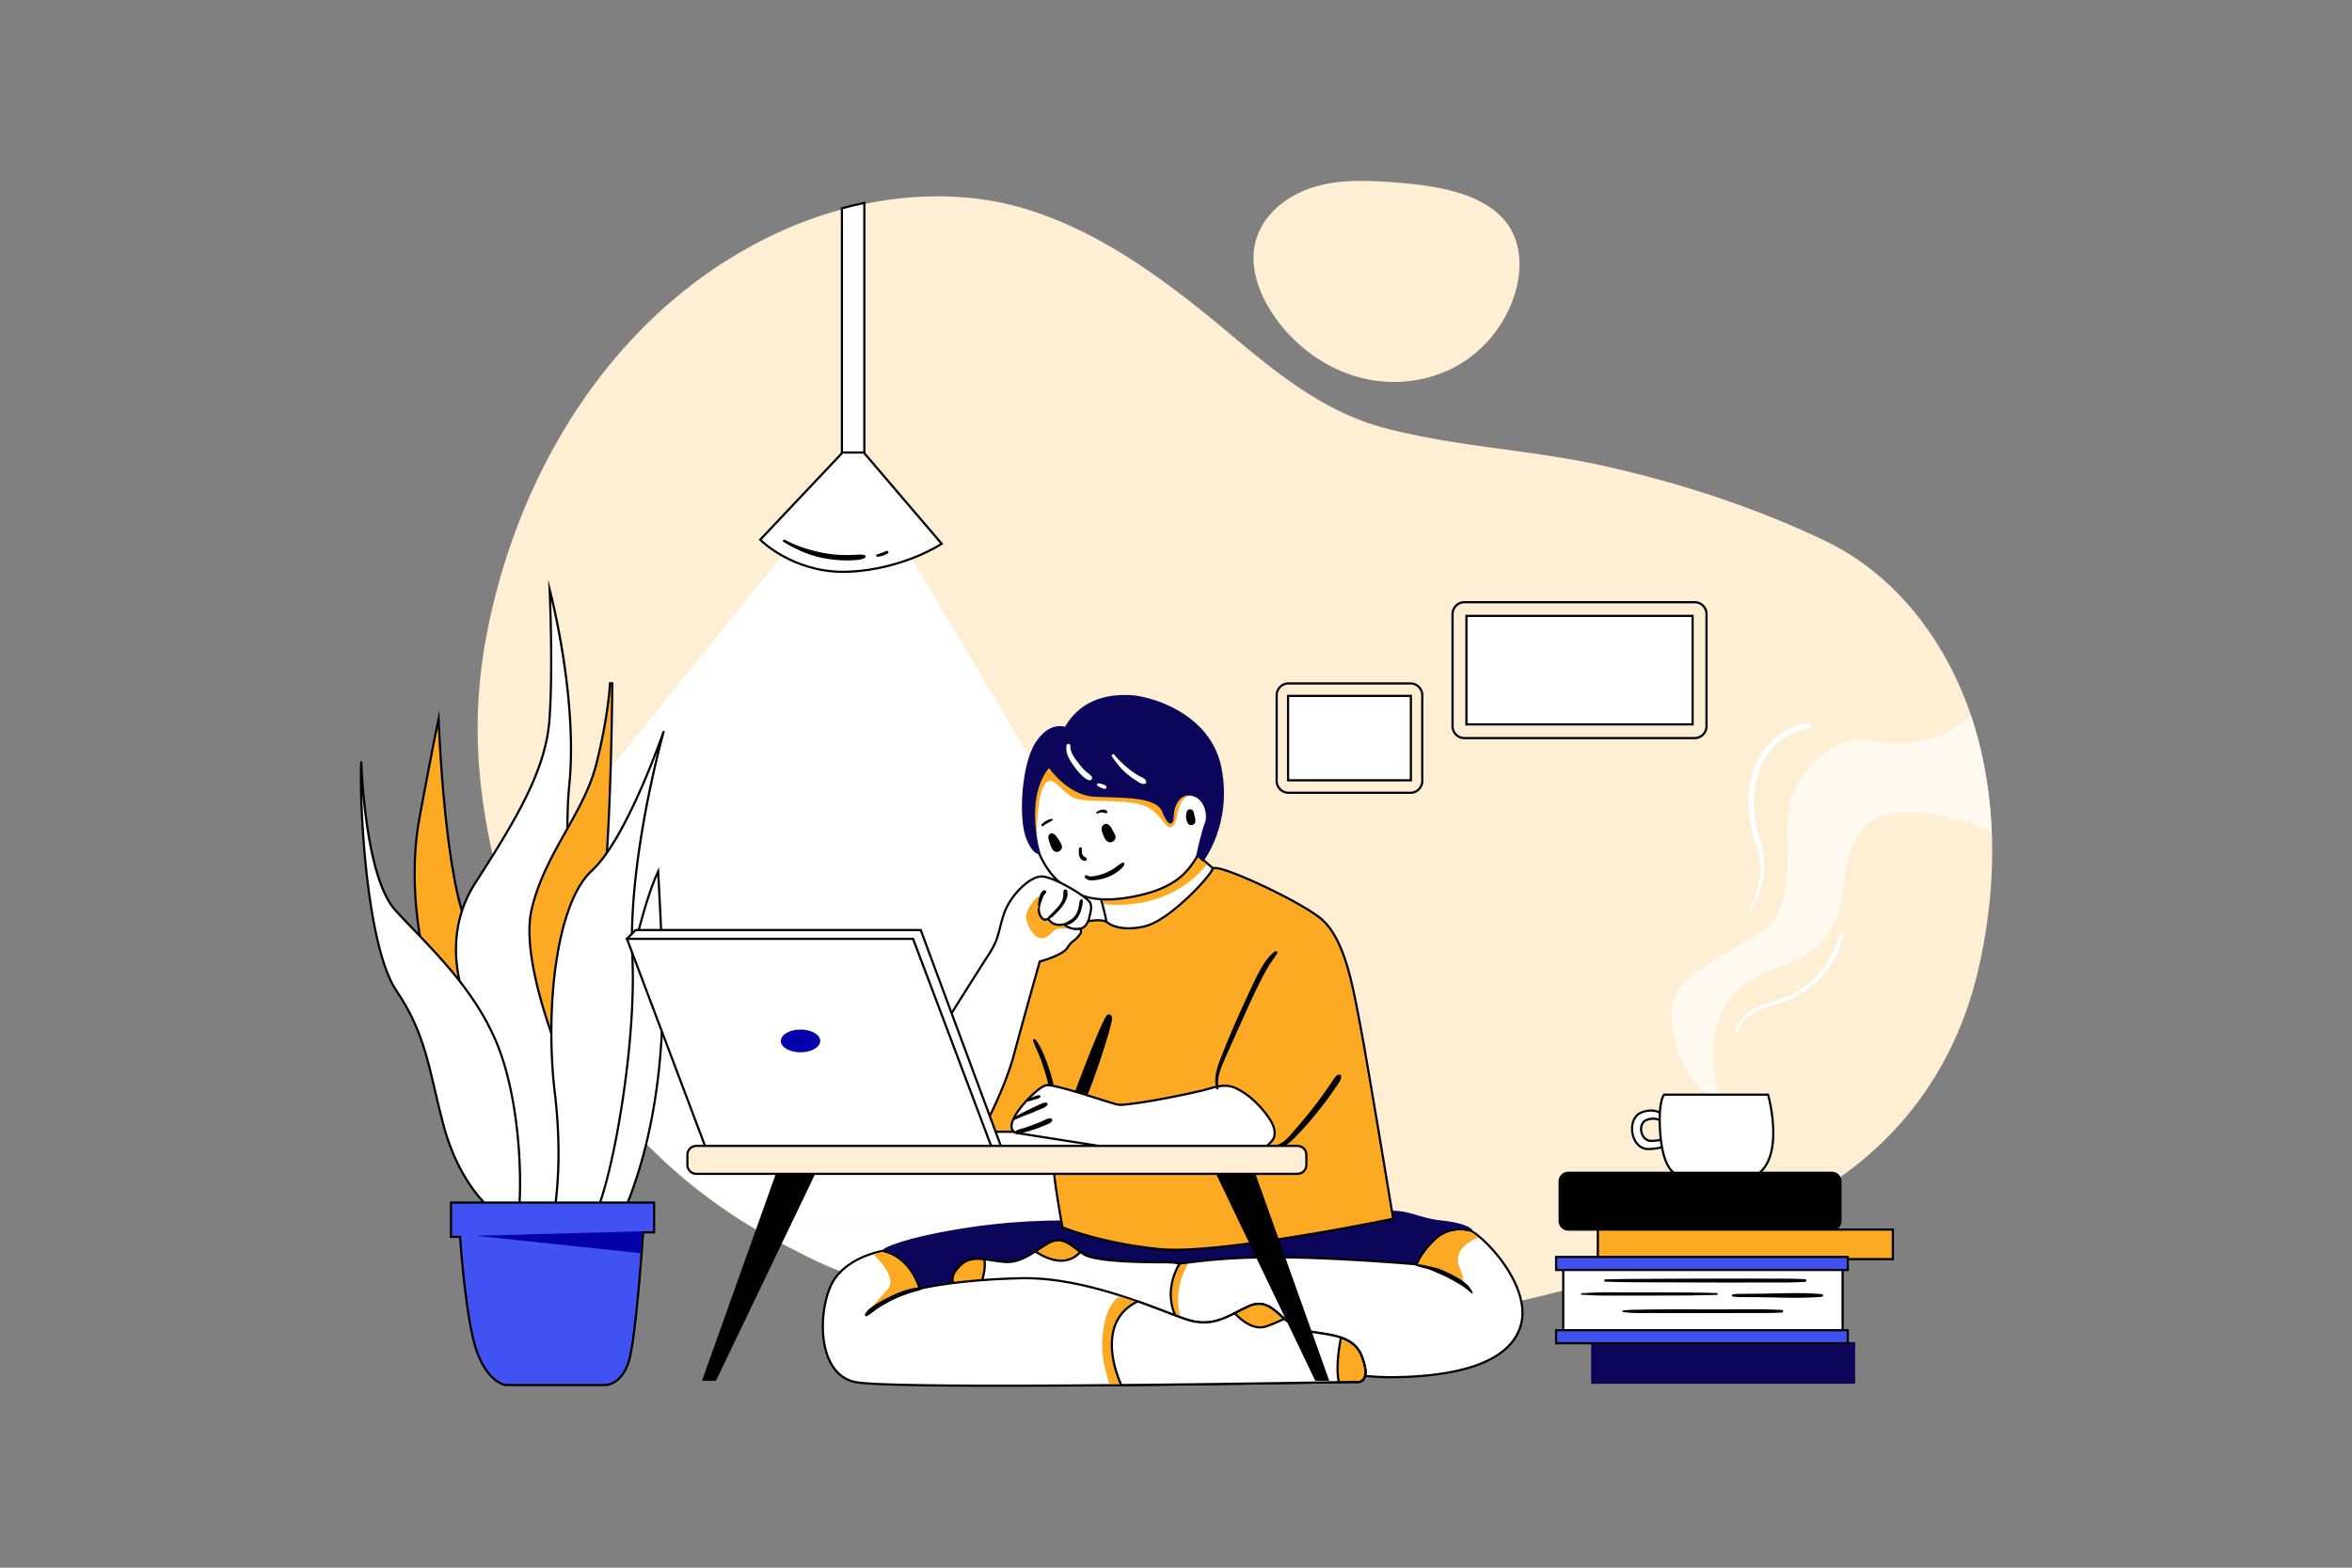 <svg xmlns="http://www.w3.org/2000/svg" data-name="6" viewBox="0 0 4680 3120"><rect x="0" y="0" width="4680" height="3120" fill="#808080" stroke="none"/><defs><clipPath id="a"><path fill="none" d="M2403.095,2107.393l-26.658,332.586s-85.335,32.731-206.869,69.428a1055.434,1055.434,0,0,0-227.26-2.756c-64.522,6.17-132.557,36.956-195.555,37.897-59.195.886-133.086-41.02-184.696-67.008a1030.657,1030.657,0,0,1-172.668-109.907,1068.682,1068.682,0,0,1-165.677-161.992c-100.366-122.107-173.468-265.157-218.799-416.375l572.121-709.292,205.389-22.574Z"/></clipPath></defs><path fill="#feeed3" d="M3942.749,1498.455a723.351,723.351,0,0,0-20.824-74.399c-50.129-148.117-149.068-280.49-292.376-348.751-137.744-65.625-283.808-113.03-432.433-146.864-145.858-33.185-298.007-38.567-442.309-76.744-116.38-30.786-209.647-104.915-300.092-180.978-123.155-103.564-257.819-207.55-414.063-254.966-103.694-31.467-216.032-31.683-322.968-9.217q-20.278,4.263-40.253,9.596a791.951,791.951,0,0,0-114.489,40.144c-324.297,142.498-526.888,462.041-593.452,800.916-27.112,138.046-24.238,264.779,1.967,401.938a1308.084,1308.084,0,0,0,31.823,130.136c45.331,151.219,118.433,294.268,218.799,416.375a1068.66,1068.66,0,0,0,165.677,161.992,1030.646,1030.646,0,0,0,172.668,109.907c51.609,25.988,125.5,67.894,184.696,67.008,62.998-.94,131.033-31.726,195.555-37.896a1055.43,1055.43,0,0,1,227.26,2.755c1.686.195,3.382.4,5.068.616,198.829,25.048,389.565,106.569,589.929,110.318,121.394,2.269,241.427-24.249,358.888-54.992,169.405-44.348,338.345-100.841,489.802-190.228,167.87-99.069,279.453-252.459,324.179-442.709,21.233-90.327,31.229-184.274,27.339-277.421A879.902,879.902,0,0,0,3942.749,1498.455Z"/><path fill="#feeed3" d="M2777.009 363.174c-54.696-4.206-110.856-6.772-163.304 9.311s-101.197 54.417-115.255 107.444c-12.771 48.172 4.802 99.779 31.878 141.618 43.65 67.451 113.913 118.299 192.768 133.691 65.578 12.8 135.818.492 191.626-36.694a249.69 249.69 0 0099.871-135.151c9.59-32.161 12.471-66.994 3.314-99.281C2990.182 386.35 2862.313 369.734 2777.009 363.174zM2563.991 1360.114h242.375a23.672 23.672 0 0123.672 23.672v170.337a23.672 23.672 0 01-23.672 23.672H2563.991a23.672 23.672 0 01-23.672-23.672v-170.337A23.672 23.672 0 012563.991 1360.114z"/><path d="M2806.367,1357.937h-242.376a25.879,25.879,0,0,0-25.849,25.85v170.337a25.879,25.879,0,0,0,25.849,25.85h242.376a25.879,25.879,0,0,0,25.849-25.85V1383.786A25.879,25.879,0,0,0,2806.367,1357.937Zm21.494,196.187a21.518,21.518,0,0,1-21.494,21.494h-242.376a21.518,21.518,0,0,1-21.494-21.494V1383.786a21.518,21.518,0,0,1,21.494-21.494h242.376a21.518,21.518,0,0,1,21.494,21.494Z"/><rect width="244.354" height="167.895" x="2563.002" y="1385.007" fill="#fff"/><path d="M2565.18,1382.829h-4.356v172.252h248.709V1382.829H2565.18Zm239.998,167.896H2565.18V1387.185h239.998Z"/><path fill="#feeed3" d="M2913.957,1198.47h457.95a23.672,23.672,0,0,1,23.672,23.672v223.141a23.672,23.672,0,0,1-23.672,23.672H2913.957a23.672,23.672,0,0,1-23.672-23.672V1222.141A23.672,23.672,0,0,1,2913.957,1198.47Z"/><path d="M3371.908,1196.292H2913.957a25.879,25.879,0,0,0-25.849,25.85v223.141a25.879,25.879,0,0,0,25.849,25.85H3371.908a25.879,25.879,0,0,0,25.849-25.85V1222.142A25.879,25.879,0,0,0,3371.908,1196.292Zm21.494,248.991a21.518,21.518,0,0,1-21.494,21.494H2913.957a21.518,21.518,0,0,1-21.494-21.494V1222.142a21.518,21.518,0,0,1,21.494-21.494H3371.908a21.518,21.518,0,0,1,21.494,21.494Z"/><rect width="449.986" height="215.946" x="2917.939" y="1225.739" fill="#fff"/><path d="M2920.117,1223.561h-4.356v220.302h454.343V1223.561H2920.117Zm445.632,215.946H2920.117V1227.917h445.632Z"/><g clip-path="url(#a)"><rect width="1398.183" height="109.032" x="1004.913" y="2436.402" fill="#fff"/><rect width="1398.183" height="1379.002" x="1004.913" y="1057.399" fill="#fff"/></g><path fill="#fff" d="M1676.87,414.026l-1.616.431V904.976h44.608V403.851l-2.626.552C1703.727,407.243,1690.146,410.481,1676.87,414.026Z"/><path d="M1676.307,411.922l-3.232.863V907.154h48.964V401.168l-5.252,1.104C1703.242,405.12,1689.622,408.366,1676.307,411.922Zm41.376,490.876H1677.431V416.13q19.97-5.333,40.253-9.596Z"/><path fill="#fff" d="M1676.492,900.62l-163.758,173.432,1.497,1.497c.641.64,16.015,15.867,43.992,31.311,25.797,14.241,67.535,31.217,119.874,31.221h.018c3.299,0,6.654-.068,9.973-.202,105.627-4.259,182.844-53.834,183.612-54.334l2.078-1.354-155.091-181.571Z"/><path d="M1720.996,899.97l-1.304-1.527H1675.553l-1.289,1.365-161.661,171.21-2.906,3.078,2.994,2.993c.65.65,16.235,16.088,44.479,31.68,26.021,14.365,68.124,31.489,120.926,31.489,3.339,0,6.73-.068,10.079-.203,55.505-2.238,102.714-16.955,132.544-28.907,32.373-12.97,51.377-25.262,52.17-25.778l4.154-2.708-3.221-3.771Zm-32.996,235.733c-3.346.135-6.638.2-9.903.2-100.423,0-162.325-61.894-162.325-61.894l161.661-171.21h40.253l152.827,178.922S1794.249,1131.418,1687.999,1135.702Z"/><path d="M1720.031 1104.609c-6.407-1.485-12.988-.628-19.485-.333-6.856.312-13.743.466-20.606.356a240.562 240.562 0 01-40.532-4.069c-27.045-5.075-53.581-13.235-77.809-26.426a2.503 2.503 0 00-2.525 4.319c24.2 14.979 50.515 26.628 78.543 32.118a257.472 257.472 0 0042.322 4.731 191.57 191.57 0 0020.606-.471c6.888-.551 14.075-1.066 20.241-4.441A3.199 3.199 0 001720.031 1104.609zM1765.761 1096.526c-3.346-.223-6.605 2.095-9.651 3.303a71.526 71.526 0 01-10.659 3.223c-3.367.76-1.907 5.712 1.411 5.119a72.002 72.002 0 0012.103-3.204c3.134-1.147 6.847-2.302 8.604-5.292A2.117 2.117 0 001765.761 1096.526z"/><path fill="#fcaa23" d="M873.447,1448.288l-.698-17.08-3.607,16.709c-.068.315-7.111,33.171-34.335,179.1-14.274,76.51-10.206,151.466-4.279,200.874,6.283,52.386,15.933,87.945,16.437,89.779,12.511,59.641,34.937,68.547,47.195,68.547,12.818,0,25.89-9.44,35.862-25.9,16.421-27.101,23.674-72.287,2.858-112.14C886.662,1759.684,873.575,1451.392,873.447,1448.288Z"/><path d="M887.827,1614.608c-8.931-87.811-12.172-165.633-12.204-166.409l-1.396-34.163-7.214,33.421c-.068.315-7.117,33.202-34.347,179.16-14.324,76.78-10.245,151.974-4.3,201.532,6.233,51.966,15.781,87.472,16.481,90.031,12.831,61.085,36.4,70.213,49.313,70.213,13.598,0,27.348-9.823,37.725-26.95,16.737-27.624,24.133-73.673,2.926-114.277C910.864,1801.315,896.042,1695.392,887.827,1614.608Zm6.334,369.432c-17.317,0-34.959-18.588-45.078-66.883,0,0-39.668-142.153-12.134-289.74,27.534-147.587,34.323-179.04,34.323-179.04s12.699,310.855,59.68,400.808C962.301,1909.21,928.893,1984.039,894.16,1984.039Z"/><path fill="#fff" d="M1132.473,1565.778c18.628-176.619-38.734-392.219-38.734-392.219s7.281,159.733-.613,260.633-68.225,200.056-147.403,323.081-11.629,252.281-11.629,252.281,34.338,330.244,69.343,422.232c35.004,91.989,105.291,43.922,140.57,8.646C1179.286,2405.156,1113.844,1742.397,1132.473,1565.778Z"/><path d="M1134.639,1566.007c9.647-91.472-1.416-193.46-12.396-262.911-11.892-75.219-26.256-129.557-26.399-130.097l-5.201-19.55.921,20.21c.073,1.596,7.184,160.754-.608,260.363-7.735,98.876-65.832,195.858-147.063,322.073-41.267,64.119-42.262,129.887-35.83,173.77,6.559,44.754,21.998,76.512,23.909,80.317,1.394,13.264,35.276,332.627,69.431,422.38,11.742,30.856,28.497,48.815,49.8,53.376a52.72,52.72,0,0,0,11.071,1.147c34.163-.002,68.939-30.777,83.273-45.111,19.629-19.627,10.047-209.273-1.048-428.864C1135.42,1833.42,1126.031,1647.614,1134.639,1566.007Zm7.828,872.885c-15.387,15.386-54.993,50.355-90.352,42.786-19.767-4.232-35.459-21.279-46.642-50.666-34.504-90.671-68.868-418.383-69.212-421.683l-.044-.414-.193-.368c-.167-.321-16.839-32.65-23.675-79.468-6.294-43.105-5.295-107.698,35.205-170.626,81.579-126.755,139.929-224.199,147.744-324.09,6.095-77.921,3.1-192.085,1.454-239.275,13.596,58.435,48.569,228.109,33.555,370.463-8.642,81.945.754,267.923,9.842,447.779,5.359,106.053,10.419,206.226,11.892,284.579C1153.649,2383.499,1150.428,2430.933,1142.467,2438.892Z"/><path fill="#fff" d="M786.835,1811.693c-61.785-68.219-67.976-296.36-67.976-296.36-3.936,85.592,10.165,367.813,70.076,456.646,59.911,88.832,64.072,155.918,93.678,267.651,29.606,111.733,89.171,162.049,89.171,162.049s49.667,59.077,57.715,28.34c8.048-30.738,12.615-195.125-30.639-326.059S848.621,1879.912,786.835,1811.693Z"/><path d="M824.514,1848.462c-12.982-13.518-25.245-26.285-36.064-38.231-60.539-66.842-67.353-292.683-67.415-294.956l-4.353-.041c-4.191,91.145,11.123,370.003,70.447,457.963,46.013,68.226,59.291,124.883,76.103,196.613,5.167,22.048,10.511,44.846,17.275,70.377,15.376,58.027,38.945,99.251,56.01,123.616,17.785,25.392,32.038,37.971,33.718,39.415,3.903,4.626,32.52,37.834,49.839,37.832a11.842,11.842,0,0,0,2.6-.277c4.416-.995,7.421-4.428,8.934-10.203,8.8-33.609,11.92-198.347-30.678-327.294C965.109,1994.847,887.153,1913.68,824.514,1848.462Zm202.879,581.005c-1.083,4.132-2.939,6.441-5.676,7.057-12.276,2.764-38.999-25.228-48.265-36.247l-.262-.262c-.148-.125-14.981-12.8-33.216-38.868-30.483-43.58-46.874-90.439-55.257-122.075-6.75-25.471-12.085-48.238-17.245-70.256-16.913-72.165-30.272-129.166-76.732-198.055-32.403-48.046-49.764-150.815-58.623-228.567-6.465-56.748-10.068-115.269-11.259-162.015,1.585,17.531,3.742,37.409,6.662,58.057,12.365,87.447,31.779,146.298,57.7,174.919,10.862,11.993,23.146,24.783,36.152,38.324,62.334,64.901,139.91,145.672,175.419,253.163,23.461,71.016,31.684,147.978,34.452,200.036C1034.403,2364.112,1031.618,2413.331,1027.393,2429.467Z"/><path fill="#fcaa23" d="M1186.287,1521.579c-11.801,46.296-35.242,88.096-60.059,132.351-26.981,48.112-54.88,97.862-68.395,155.927-10.734,46.119-1.818,116.015,26.5,207.746a1259.862,1259.862,0,0,0,45.803,124.136l3.036,6.832,1.108-7.394c.31-2.066,31.256-207.66,56.323-302.227,25.168-94.948,27.716-477.213,27.738-481.063l-4.354-.106C1213.959,1358.444,1210.866,1425.161,1186.287,1521.579Z"/><path d="M1184.177,1521.041c-11.731,46.018-35.104,87.697-59.849,131.823-27.055,48.245-55.032,98.132-68.617,156.5-5.982,25.7-5.852,59.284.385,99.819,4.954,32.197,13.754,68.891,26.156,109.063a1261.956,1261.956,0,0,0,45.894,124.377l6.071,13.665,2.217-14.787c.309-2.065,31.239-207.543,56.273-301.992,10.612-40.036,18.518-133.28,23.497-277.141,3.702-106.982,4.309-203.504,4.315-204.467l-8.707-.212C1211.784,1358.349,1208.691,1424.881,1184.177,1521.041Zm31.986-158.811h0Zm-27.666,476.162c-25.387,95.778-56.371,302.462-56.371,302.462s-97.842-220.215-72.172-330.504c25.67-110.288,103.515-190.441,128.444-288.234s27.766-164.242,27.766-164.242S1213.885,1742.614,1188.497,1838.392Z"/><path fill="#fff" d="M1309.548,1734.539c-71.601,152.559-143.607,700.071-143.607,700.071s-24.949,194.124,65.971-1.577,88.152-419.164,86.419-498.857C1316.6,1854.483,1309.548,1734.539,1309.548,1734.539Z"/><path d="M1311.722,1734.412l-.503-8.559-3.642,7.761c-37.09,79.026-74.215,265.382-98.829,407.799-26.65,154.207-44.785,291.544-44.965,292.913l-.001.006c-.027.203-2.612,20.52-3.078,41.176-.656,29.095,3.024,44.394,11.252,46.772a8.684,8.684,0,0,0,2.431.35c8.511,0,24.166-12.625,59.5-88.68,39.015-83.979,65.306-182.759,78.142-293.599,10.913-94.231,9.208-172.711,8.48-206.223C1318.796,1855.308,1311.793,1735.611,1311.722,1734.412Zm-4.02,405.44c-12.782,110.376-38.946,208.708-77.765,292.264-15.071,32.438-27.88,56.097-38.075,70.321-10.883,15.183-16.379,16.328-18.697,15.66-2.706-.782-8.915-6.485-8.107-42.459.458-20.43,3.018-40.548,3.043-40.749.758-5.763,70.353-530.487,139.782-691.333,1.65,29.261,6.831,124.429,8.271,190.669C1316.881,1967.647,1318.581,2045.917,1307.702,2139.851Z"/><path fill="#fff" d="M1177.572,1732.837c-69.982,64.228-93.926,271.076-73.575,442.26,20.351,171.184-7.947,270.752-7.947,270.752s48.072,7.423,79.881-17.907,91.502-329.062,82.341-524.541c-9.161-195.48,62.597-448.496,62.597-448.496S1247.555,1668.608,1177.572,1732.837Z"/><path d="M1318.81,1454.197c-.183.534-18.618,54.068-45.351,114.739-24.617,55.869-61.49,129.377-97.359,162.296-17.117,15.71-32.071,40.257-44.446,72.961-11.522,30.45-20.572,67.238-26.897,109.342-12.079,80.402-13.145,175.831-2.922,261.819,20.056,168.703-7.597,268.907-7.879,269.899l-.673,2.371,2.435.376a120.595,120.595,0,0,0,17.057,1.09c17.171,0,43.946-3.067,64.514-19.445,18.45-14.692,42.086-110.935,57.324-199.8,20.532-119.739,29.95-238.761,25.835-326.548-9.04-192.878,61.8-445.273,62.517-447.8Zm-34.814,151.24c-15.345,80.122-32.641,196.872-27.9,298.065,4.101,87.486-5.296,206.165-25.777,325.607-17.861,104.153-40.784,185.216-55.745,197.129-26.686,21.25-65.772,18.794-75.786,17.748,1.858-7.394,7.331-31.272,11.034-69.108,4.144-42.342,6.873-111.417-3.662-200.039-19.679-165.538,2.202-375.528,72.885-440.399,29.246-26.842,62.357-81.945,98.412-163.779,12.053-27.355,22.424-53.264,30.204-73.545C1301.053,1524.002,1292.353,1561.805,1283.996,1605.438Z"/><path fill="#4052f2" d="M897.322,2461.618h18.032c.645,9.14,3.502,47.85,8.491,91.774,7.65,67.342,16.398,114.2,26,139.273,23.223,60.635,55.442,63.779,56.803,63.884l.083.006h198.106c1.292,0,31.819-.539,46.47-47.411,13.7-43.836,26.823-233.395,28.384-256.538h21.86v-59.291H897.322Z"/><path d="M899.5,2391.138h-4.356v72.658h18.177c1.925,27.02,13.218,174.105,34.491,229.648,23.709,61.908,57.253,65.168,58.669,65.276l.166.013h198.188c1.36,0,33.428-.556,48.55-48.939,13.432-42.976,26.264-224.533,28.342-255.01h22.003v-63.646H899.5Zm399.875,59.291h-21.718s-14.053,212.074-28.428,258.066c-14.307,45.776-44.111,45.883-44.39,45.883H1006.814s-31.939-2.446-54.935-62.491c-22.996-60.045-34.494-232.446-34.494-232.446H899.5V2395.494h399.875Z"/><polygon fill="#0502ab" points="1274.499 2494.007 1277.656 2450.429 946.77 2459.44 1274.499 2494.007"/><path fill="#fff" d="M3921.926,1424.056a185.318,185.318,0,0,1-36.74,27.577c-38.837,22.206-84.957,30.419-129.499,26.161-23.482-2.248-47.104-7.824-70.423-4.192-26.053,4.074-49.091,19.353-68.521,37.183-20.369,18.705-37.972,40.976-48.195,66.662-16.608,41.754-12.545,88.371-12.026,133.313.518,44.931-4.204,93.493-33.78,127.327-18.132,20.726-43.493,33.369-67.581,46.736a832.268,832.268,0,0,0-79.618,50.302c-14.858,10.622-29.759,22.152-38.88,37.972-17.279,29.976-10.072,67.483-2.367,101.209,10.73,46.984,28.517,73.21,62.718,104.623,6.721,6.17,19.71,7.813,23.352-.54,1.913-4.387.227-9.423-1.319-13.95-26.15-76.43-4.182-172.474,64.62-214.79,24.865-15.301,53.619-22.79,80.364-34.504,30.786-13.475,59.8-33.477,77.586-61.993,21.98-35.238,24.389-78.689,31.5-119.6,7.11-40.911,22.584-84.913,59.011-104.839,23.805-13.021,52.377-13.28,79.434-11.292,52.074,3.836,104.57,15.42,151.576,37.572a879.902,879.902,0,0,0-20.391-156.535A723.351,723.351,0,0,0,3921.926,1424.056Z" opacity=".63"/><path d="M3120.694,2331.87h524.088a19.462,19.462,0,0,1,19.462,19.462v78.51a19.462,19.462,0,0,1-19.462,19.462H3120.693a19.461,19.461,0,0,1-19.461-19.461v-78.511A19.462,19.462,0,0,1,3120.694,2331.87Z"/><rect width="587.063" height="58.799" x="3179.332" y="2447.127" fill="#fcaa23"/><path d="M3181.51,2444.949h-4.356v63.154h591.418v-63.154H3181.51Zm582.707,58.799H3181.51v-54.443h582.707Z"/><rect width="525.365" height="82.977" x="3165.994" y="2671.052" fill="#0b065a"/><rect width="555.899" height="128.485" x="3110.522" y="2523.157" fill="#fff"/><path d="M3112.7,2520.98h-4.356v132.84h560.256v-132.84H3112.7Zm551.544,128.484H3112.7V2525.336H3664.244Z"/><path fill="#fff" d="M3312.406,2221.979c-.374-.482-9.395-11.812-27.32-11.812a51.664,51.664,0,0,0-18.832,3.85c-16.503,6.483-20.842,26.219-17.889,41.813a44.077,44.077,0,0,0,10.226,21.443,28.082,28.082,0,0,0,21.09,9.534h.001c.313,0,.626-.005.943-.015,33.547-1.048,39.709-10.947,40.301-12.072l.341-.648-8.521-51.657Zm-26.206,48.653c-.197.005-.396.008-.589.008-11.387,0-18.12-9.49-19.744-18.895-1.546-8.959,1.281-19.559,11.084-23.047a37.986,37.986,0,0,1,12.678-2.365c9.944,0,15.553,4.803,17.005,6.237l5.869,32.221C3310.864,2266.201,3304.688,2270.108,3286.2,2270.632Z"/><path d="M3289.629,2224.156a39.928,39.928,0,0,0-13.408,2.49c-21.436,7.626-14.798,46.171,9.389,46.171.214,0,.434-.003.651-.009,24.715-.699,28.577-7.344,28.577-7.344l-6.179-33.922S3302.318,2224.155,3289.629,2224.156Zm-3.49,44.298c-.176.005-.354.007-.528.007-7.291,0-15.56-5.284-17.597-17.087-1.391-8.059,1.059-17.562,9.668-20.625a35.836,35.836,0,0,1,11.947-2.238c8.233,0,13.194,3.573,14.992,5.162l5.494,30.162C3307.769,2265.28,3301.359,2268.023,3286.139,2268.454Z"/><path d="M3314.985,2222.607l-.18-1.092-.679-.874c-.402-.517-10.061-12.653-29.039-12.653a53.831,53.831,0,0,0-19.628,4c-8.045,3.161-14.059,9.52-17.394,18.391a48.784,48.784,0,0,0-1.839,25.855c1.659,8.76,5.48,16.754,10.76,22.509a30.21,30.21,0,0,0,22.695,10.24q.503,0,1.012-.016c34.058-1.064,41.095-11.211,42.16-13.234l.681-1.294-.238-1.443Zm-34.427,62.008q-.441.014-.876.014c-32.532,0-41.464-57.258-12.631-68.586a49.199,49.199,0,0,1,18.035-3.699c17.066,0,25.601,10.972,25.601,10.972l8.312,50.39S3313.805,2283.576,3280.558,2284.615Z"/><path fill="#fff" d="M3518.502,2180.137l-.442-1.596H3311.142l-.653.89c-.486.663-11.85,16.959-6.647,79.391,5.233,62.794,25.724,74.499,26.594,74.966l.483.26h170.193l.615-.532c19.925-17.276,28.784-48.412,26.332-92.544A325.101,325.101,0,0,0,3518.502,2180.137Z"/><path d="M3520.6,2179.555l-.885-3.193H3310.039l-1.305,1.78c-1.269,1.73-12.243,18.693-7.063,80.86,2.205,26.458,7.315,47.22,15.189,61.709,6.157,11.329,11.909,14.653,12.544,14.995l.966.519h171.553l1.228-1.065c11.376-9.864,19.327-24.342,23.632-43.033,3.367-14.618,4.527-31.87,3.449-51.277A320.886,320.886,0,0,0,3520.6,2179.555ZM3500.298,2331.87H3331.467s-20.26-10.891-25.455-73.229c-5.195-62.338,6.234-77.922,6.234-77.922h204.157S3547.052,2291.332,3500.298,2331.87Z"/><rect width="580.317" height="25.943" x="3096.355" y="2501.57" fill="#4052f2"/><path d="M3098.533,2499.392h-4.356v30.299h584.673v-30.299H3098.533Zm575.961,25.943H3098.533v-21.588h575.961Z"/><rect width="580.317" height="25.943" x="3096.355" y="2647.286" fill="#4052f2"/><path d="M3098.533 2645.108h-4.356v30.299h584.673v-30.299H3098.533zm575.961 25.943H3098.533v-21.588h575.961zM3591.832 2545.928c-25.982-1.668-52.186-1.034-78.215-1.213-25.708-.176-51.42-.063-77.128-.063q-77.131 0-154.257.491c-29.34.159-58.663.212-87.992 1.091a2.298 2.298 0 000 4.594c51.751 1.55 103.572 1.175 155.344 1.441q77.124.396 154.257.14c29.26-.084 58.787.6 87.992-1.274A2.605 2.605 0 003591.832 2545.928zM3416.18 2573.449c-44.751-1.487-89.636-1.356-134.41-1.421q-33.603-.049-67.205-.098c-10.84-.016-21.679.109-32.518.205-11.641.103-23.11 1.204-34.687 1.57a1.532 1.532 0 000 3.063c11.577.366 23.046 1.467 34.687 1.57 10.839.096 21.678.221 32.518.205q33.603-.05 67.205-.098c44.774-.065 89.659.066 134.41-1.421A1.788 1.788 0 003416.18 2573.449zM3625.065 2575.548c-29.817-2.573-59.904-2.178-89.799-1.482q-22.18.516-44.358.72-10.82.101-21.638.201c-7.341.068-14.966-.423-22.113 1.493a1.801 1.801 0 000 3.445c6.816 1.828 14.028 1.418 21.032 1.483q11.36.106 22.72.211 22.186.206 44.358.719c29.896.696 59.983 1.092 89.799-1.482A2.656 2.656 0 003625.065 2575.548zM3545.545 2607.051c-41.023-2.207-82.408-1.049-123.484-1.073-41.52-.025-83.05-.297-124.568.038-11.557.093-23.108.215-34.662.453-11.373.234-22.689.078-33.932 1.906a1.337 1.337 0 000 2.559c19.546 3.178 40.151 2.13 59.929 2.289 20.581.166 41.161.148 61.742.139q62.284-.027 124.568-.156c23.452-.058 46.983.312 70.407-.948A2.605 2.605 0 003545.545 2607.051z"/><path fill="#fff" d="M3601.148 1439.442c-12.247-1.371-25.672 3.748-36.745 8.637a131.744 131.744 0 00-32.174 20.526c-19.783 16.887-34.373 39.104-43.056 63.541-10.171 28.617-12.185 59.867-8.416 89.859a296.329 296.329 0 009.668 45.138c4.267 14.816 9.155 29.7 11.357 45.002 5.328 37.022-8.66 74.033-23.955 107.043-.82 1.769 1.78 3.33 2.645 1.546 13.085-27.009 26.091-54.687 29.291-84.888 1.634-15.431.153-30.741-3.096-45.868-3.238-15.073-8.291-29.699-11.558-44.772-11.825-54.554-5.492-116.699 34.6-158.582a126.676 126.676 0 0133.34-25.129 109.532 109.532 0 0119.27-7.713c6.647-1.96 13.535-2.732 20.12-4.816C3607.912 1447.234 3606.443 1440.035 3601.148 1439.442zM3659.866 1861.23c-5.363 18.118-12.082 35.477-22.117 51.563a184.131 184.131 0 01-36.733 42.443 171.178 171.178 0 01-49.052 29.43c-20.354 7.891-42.048 12.474-61.342 22.985-17.557 9.566-33.07 24.37-37.788 44.378-.723 3.064 3.866 4.348 4.725 1.303 12.374-43.919 66.705-48.878 102.173-63.584 33.957-14.079 62.864-38.682 82.981-69.376 11.304-17.248 20.439-36.842 24.24-57.189C3667.812 1858.589 3661.226 1856.631 3659.866 1861.23z"/><path fill="#0b065a" d="M2868.616,2428.982c-51.567-5.416-63.56-23.404-116.327-18.608-52.767,4.797-270.281,28.782-372.19,43.173-101.909,14.391-171.377-23.985-238.228-23.985,0,0-93.541-4.797-213.466,13.192-119.925,17.989-182.286,41.974-172.691,49.169,0,0,22.066,118.726,72.195,139.113,50.129,20.387,1015.524-10.793,1005.93-44.372s83.948-130.718,93.541-134.316C2936.973,2448.75,2920.184,2434.398,2868.616,2428.982Z"/><path fill="#fff" d="M2943.287,2461.087a114.567,114.567,0,0,0-14.815-10.62l-.189-.11-.208-.07a76.571,76.571,0,0,0-22.508-3.16c-13.252,0-32.574,3.29-49.372,18.965-26.179,24.431-34.657,44.334-36.739,50.224-17.785-1.526-168.221-14.123-284.074-14.123-84.544,0-143.893,6.71-171.746,10.709l-1.868.282c-12.927,1.893-19.793,3.303-19.864,3.318l-1.737.359v.9l-.011.011v.087c-4.987,6.018-38.943,50.103-9.311,100.939l.007,1.592h.966a49.487,49.487,0,0,0,8.106,9.295,103.389,103.389,0,0,0,12.572,9.64c64.748,43.043,244.347,87.66,361.67,98.797,19.562,1.857,37.255,2.798,52.591,2.798q1.464,0,2.905-.011c69.126-.545,125.668-8.525,168.056-23.719,48.182-17.27,77.84-43.864,88.151-79.045,10.616-36.251-4.858-75.032-19.706-101.182C2987.294,2503.736,2961.311,2475.983,2943.287,2461.087Z"/><path d="M2944.675,2459.41a116.705,116.705,0,0,0-15.111-10.826l-.379-.22-.416-.14a78.997,78.997,0,0,0-23.204-3.275c-13.643,0-33.541,3.392-50.857,19.551-24.464,22.829-33.734,41.918-36.708,49.506-23.928-2.031-169.682-13.991-282.618-13.991-84.677,0-144.144,6.724-172.056,10.731l-3.737.536v.021c-11.754,1.756-17.849,3.007-18.127,3.065l-3.474.718v1.698l-.005.005-.001.296a104.245,104.245,0,0,0-16.442,30.584c-8.233,24.501-5.766,49.269,7.123,71.706v3.18l1.99.005a53.723,53.723,0,0,0,7.793,8.722,105.624,105.624,0,0,0,12.85,9.858c30.077,19.995,86.915,41.754,160.041,61.267,68.934,18.394,142.788,32.201,202.624,37.881,19.627,1.863,37.391,2.808,52.795,2.808q1.473,0,2.924-.011c69.37-.547,126.154-8.57,168.773-23.846,48.874-17.518,78.989-44.596,89.507-80.482,10.83-36.984-4.845-76.355-19.903-102.871C2989.041,2502.404,2962.849,2474.427,2944.675,2459.41Zm79.103,178.123c-21.407,73.037-125.338,100.182-254.135,101.198-.954.008-1.919.011-2.889.011-15.622,0-33.307-.978-52.383-2.789-120.789-11.465-297.423-56.396-360.67-98.442a101.021,101.021,0,0,1-12.308-9.433,44.96,44.96,0,0,1-8.364-9.866h-.011v-.011c-31.121-52.679,8.418-98.518,9.314-99.544,0-.011.011-.011.011-.021,0,0,7.369-1.524,21.601-3.566v-.011c29.349-4.214,87.928-10.687,171.437-10.687,124.02,0,285.612,14.264,285.612,14.264s6.116-22.422,36.686-50.95c15.88-14.819,34.071-18.38,47.885-18.38a74.96,74.96,0,0,1,21.813,3.046,113.051,113.051,0,0,1,14.524,10.417C2980.295,2494.494,3042.526,2573.508,3023.778,2637.533Z"/><path fill="#fcaa23" d="M2342.398,2518.613c.702-.335,8.18-4.257-28.431-4.257-16.004,0-42.122-.141-68.888-1.448-10.719,17.009-21.061,37.972-30.538,63.237,17.333,5.273,33.909,10.828,49.437,16.317,26.605,9.39,50.129,18.575,69.04,25.74v.011c1.308.486,2.593.973,3.847,1.448,4.463,1.675,8.634,3.231,12.513,4.625-14.058-51.058,4.744-92.37,14.567-109.216C2350.415,2517.014,2343.089,2518.484,2342.398,2518.613Z"/><path fill="#fff" d="M2343.237,2626.919a74.897,74.897,0,0,1-4.397-8.178c-8.093-17.401-18.144-53.28,5.133-98.514a3.179,3.179,0,0,0,1.631-3.299c-.439-2.117-.987-4.751-31.637-4.751-9.694,0-39.194,0-68.782-1.445-46.608-2.263-77.27-7.274-88.671-14.489-2.694-1.707-5.49-3.638-8.801-6.074-2.173-1.601-4.287-3.214-6.363-4.799-11.479-8.761-22.322-17.037-35.529-17.037-6.44,0-12.946,1.931-19.89,5.9-6.621,3.778-13.14,8.046-19.447,12.173l-3.613,2.361c-19.262,12.521-36.986,22.885-58.868,22.885-2.071,0-4.18-.096-6.27-.287-8.339-.757-16.116-1.925-23.636-3.054-6.004-.901-11.675-1.752-17.126-2.314a112.644,112.644,0,0,0-11.684-.682c-13.96,0-24.142,3.612-33.008,11.71-15.695,14.328-20.752,28.298-14.242,39.331,2.346,4.005,6.186,7.485,11.415,10.342,1.739.949,6.875,2.715,31.295,7.083,54.796,9.814,172.892,26.626,262.313,39.001,76.14,10.534,138.379,18.798,138.999,18.88l4.953.657-2.891-4.077C2344.102,2628.219,2343.779,2627.762,2343.237,2626.919Z"/><path d="M2345.055,2625.72a72.759,72.759,0,0,1-4.24-7.896c-7.898-16.98-17.689-51.947,4.858-96.14a5.236,5.236,0,0,0,2.064-5.199c-.811-3.905-5.245-4.84-9.337-5.409-5.131-.714-13.352-1.076-24.433-1.076-9.68,0-39.137,0-68.675-1.443-58.411-2.836-79.886-9.263-87.616-14.155-2.653-1.683-5.411-3.586-8.674-5.987-2.15-1.584-4.276-3.207-6.331-4.775-11.78-8.992-22.907-17.484-36.849-17.484-6.83,0-13.691,2.024-20.974,6.189-6.675,3.809-13.223,8.095-19.556,12.241q-1.805,1.182-3.611,2.36c-18.962,12.326-36.392,22.53-57.677,22.53-2.006,0-4.049-.093-6.072-.278-8.277-.752-16.021-1.914-23.51-3.038-6.03-.905-11.726-1.76-17.231-2.328a114.634,114.634,0,0,0-11.903-.693c-14.35,0-25.305,3.902-34.478,12.28-22.312,20.368-18.753,35.089-14.646,42.051,2.542,4.339,6.663,8.091,12.242,11.14,2.034,1.11,7.502,2.942,31.956,7.316,54.833,9.821,172.958,26.637,262.398,39.015,76.145,10.534,138.391,18.799,139.01,18.881l9.921,1.317-5.798-8.158C2345.894,2626.981,2345.586,2626.544,2345.055,2625.72Zm-141.698-15.094c-92.996-12.87-207.929-29.263-262.228-38.988-16.976-3.037-28.02-5.425-30.635-6.851-4.884-2.669-8.44-5.878-10.579-9.531-5.738-9.725-1.545-22.584,13.832-36.621,9.316-8.508,19.738-11.141,31.541-11.141a110.66,110.66,0,0,1,11.456.67c12.168,1.253,25.675,3.998,40.793,5.371q3.289.299,6.467.296c22.959,0,41.623-11.255,60.055-23.237,7.596-4.949,15.15-10.017,22.952-14.469,6.937-3.966,13.102-5.614,18.811-5.614,14.746-.001,26.454,10.989,40.6,21.412,2.864,2.107,5.825,4.193,8.926,6.16,14.188,8.98,52.571,13.021,89.733,14.826,26.767,1.308,52.884,1.448,68.888,1.448,38.232,0,28.377,4.279,28.377,4.279,0,.011-.011.011-.011.021-24.356,46.855-13.323,84.114-5.468,101.003a76.706,76.706,0,0,0,4.528,8.418c.605.94.951,1.426.951,1.426S2280.371,2621.281,2203.357,2610.626Z"/><path fill="#fcaa23" d="M1958.703,2506.179l-1.733-.181a112.63,112.63,0,0,0-11.684-.681c-13.96,0-24.142,3.611-33.008,11.71-12.189,11.131-18.017,22.089-16.856,31.691.876,7.237,5.726,13.454,14.028,17.982,1.739.949,6.875,2.715,31.295,7.083l1.524.273.758-1.349c8.865-15.774,18.814-39.819,15.879-64.796Z"/><path d="M1960.663,2504.194l-3.467-.362a114.618,114.618,0,0,0-11.906-.693v4.356l-.001-4.356h-.002c-14.35.001-25.305,3.903-34.478,12.28-12.73,11.625-18.799,23.23-17.549,33.56.671,5.554,3.845,13.469,15.149,19.632,2.031,1.108,7.498,2.94,31.953,7.315l3.047.545,1.517-2.699c9.022-16.055,19.146-40.558,16.143-66.117Zm-19.534,67.444c-16.976-3.037-28.02-5.425-30.635-6.851-17.895-9.758-17.895-26.842,3.252-46.152,9.316-8.508,19.738-11.14,31.541-11.141a110.66,110.66,0,0,1,11.456.67C1959.64,2532.812,1949.557,2556.64,1941.129,2571.638Z"/><path fill="#fcaa23" d="M2141.349,2485.37c-11.479-8.761-22.322-17.037-35.529-17.037-6.44,0-12.946,1.931-19.89,5.9-6.62,3.778-13.14,8.045-19.447,12.173l-6.447,4.208,2.85,1.816c11.909,7.589,29.991,16.635,48.508,16.635,14.161,0,26.469-5.255,36.584-15.621l1.747-1.791-2.014-1.484C2145.54,2488.568,2143.426,2486.955,2141.349,2485.37Z"/><path d="M2142.671,2483.639c-11.78-8.992-22.907-17.484-36.849-17.484-6.83 0-13.691,2.024-20.974,6.189-6.675,3.809-13.223,8.095-19.556,12.241q-1.806,1.182-3.612,2.36l-5.664,3.69,5.701,3.633c12.153,7.744,30.636,16.976,49.677,16.976,14.77,0,27.603-5.477,38.143-16.278l3.494-3.581-4.028-2.968C2146.852,2486.83,2144.726,2485.207,2142.671,2483.639Zm-31.276,23.248c-17.872,0-35.428-8.705-47.337-16.294,7.596-4.949,15.15-10.017,22.952-14.469,6.937-3.966,13.102-5.614,18.811-5.614,14.746-.001,26.454,10.989,40.6,21.412C2135.699,2502.91,2123.475,2506.887,2111.394,2506.887Z"/><path fill="#fff" d="M2625.245,2652.978c-18.652-2.812-36.272-5.468-48.709-12.916-10.711-6.414-19.428-14.108-27.859-21.547-14.283-12.604-26.617-23.488-43.663-23.488-6.703,0-13.635,1.695-21.192,5.182-6.922,3.195-13.602,6.595-20.063,9.882-22.061,11.227-42.9,21.831-68.459,21.831a106.152,106.152,0,0,1-32.224-5.263c-3.602-1.133-7.84-2.58-12.96-4.424-3.686-1.324-7.657-2.802-12.477-4.611q-1.203-.457-2.442-.923v-.004l-1.406-.533q-5.985-2.268-12.572-4.787c-16.64-6.352-35.5-13.552-56.514-20.969-17.46-6.172-33.661-11.519-49.53-16.347-66.765-20.315-124.082-30.191-175.222-30.191-2.917,0-5.851.034-8.72.099-46.838,1.068-91.109,4.138-131.585,9.126-39.415,4.87-63.261,10.171-70.185,11.822a125.915,125.915,0,0,0-14.198-31.455c-10.113-16.112-28.572-36.767-59.075-43.663l-.417-.094-.421.07a153.419,153.419,0,0,0-18.231,4.573c-23.568,7.25-65.797,25.222-83.819,64.133-17.994,38.876-23.794,105.615-2.351,150.011,10.828,22.418,27.196,36.416,48.65,41.607,21.218,5.126,119.059,7.725,290.806,7.724,60.76,0,131.13-.328,209.155-.975l33.11-.292c43.94-.407,90.129-.904,137.286-1.48,174.967-2.125,319.397-4.781,326.501-4.913a20.539,20.539,0,0,0,4.12.41c8.683,0,14.493-5.203,15.943-14.274,1.356-8.433-.861-20.555-6.591-36.027C2696.385,2663.703,2658.59,2658.005,2625.245,2652.978Z"/><path d="M2625.57,2650.825c-18.435-2.779-35.847-5.404-47.916-12.631-10.537-6.311-19.179-13.937-27.536-21.311-14.005-12.359-27.234-24.033-45.1-24.033-7.033.001-14.263,1.761-22.11,5.382-6.959,3.213-13.659,6.622-20.138,9.919-21.822,11.105-42.435,21.594-67.471,21.594a104.009,104.009,0,0,1-31.57-5.162c-3.565-1.121-7.776-2.559-12.875-4.395-3.678-1.321-7.64-2.797-12.458-4.605-.86-.326-1.741-.659-2.636-.995l-1.199-.459q-5.974-2.264-12.549-4.779c-16.657-6.359-35.536-13.565-56.584-20.995-17.487-6.182-33.718-11.539-49.62-16.377-66.973-20.379-124.495-30.285-175.853-30.285-2.937,0-5.888.034-8.773.1-46.906,1.069-91.251,4.144-131.8,9.141-36.739,4.539-59.569,9.341-68.418,11.387a130.015,130.015,0,0,0-13.854-30.016c-14.818-23.607-35.718-39.04-60.44-44.63l-.833-.188-.842.14a155.775,155.775,0,0,0-18.517,4.641c-23.913,7.356-66.777,25.622-85.152,65.298-9.156,19.78-15.006,46.582-16.051,73.534-.818,21.091.897,51.803,13.715,78.339,11.125,23.033,27.98,37.426,50.098,42.777,21.385,5.166,119.394,7.786,291.305,7.786,60.77,0,131.151-.328,209.186-.975l1.6-.014,31.511-.278c43.88-.406,90.072-.904,137.294-1.48,173.306-2.105,316.655-4.73,326.275-4.908a22.967,22.967,0,0,0,4.32.406c9.863,0,16.458-5.872,18.093-16.11,1.436-8.929-.755-21.075-6.7-37.125C2697.98,2661.741,2659.511,2655.941,2625.57,2650.825Zm88.8,85.129c-1.708,10.691-9.121,12.442-13.792,12.442a17.362,17.362,0,0,1-3.897-.415s-146.14,2.723-326.751,4.917c-44.239.54-90.543,1.048-137.279,1.481q-16.533.145-33.109.292c-71.577.593-143.248.975-209.15.975-147.738,0-266.495-1.917-290.28-7.664-71.33-17.257-70.303-133.562-44.834-188.586,17.57-37.94,58.666-55.64,82.482-62.966a152.613,152.613,0,0,1,17.949-4.506c57.639,13.032,72.195,75.62,72.195,75.62s24.432-6.408,72.011-12.286c32.883-4.052,76.82-7.867,131.368-9.109q4.325-.1,8.672-.099c59.322,0,120.576,13.662,174.586,30.096,17.333,5.273,33.909,10.827,49.437,16.317,26.604,9.39,50.129,18.575,69.04,25.74v.011c1.308.486,2.593.973,3.847,1.448,4.463,1.675,8.634,3.231,12.513,4.625,4.831,1.74,9.196,3.242,13.043,4.452a108.66,108.66,0,0,0,32.878,5.363c33.654,0,58.847-17.792,89.434-31.913,7.542-3.48,14.202-4.981,20.279-4.981,25.95-.004,41.371,27.337,70.404,44.726,35.844,21.461,112.09,4.074,132.47,59.098C2714.155,2717.951,2715.505,2728.897,2714.371,2735.953Z"/><path fill="#fcaa23" d="M2353.701,2637.511c-1.697-4.473-3.123-8.882-4.323-13.226-3.879-1.394-8.05-2.95-12.513-4.625-1.254-.475-2.539-.962-3.847-1.448v-.011c-18.91-7.164-42.435-16.349-69.04-25.74-15.528-5.489-19.113-6.997-36.445-12.27-11.839,5.458-23.549,28.563-26.563,39.617-17.117,62.459-2.794,101.438,6.11,134.57,11.043-.097,14.55.097,25.572,0,46.736-.432,93.04-.94,137.279-1.481.929-39.118-3.89-82.86-16.22-115.365C2353.711,2637.522,2353.701,2637.522,2353.701,2637.511Z"/><path fill="#fff" d="M2183.128,1765.266l.633,1.825c.048.138,4.857,14.051,9.886,32.682,7.173,26.583,17.728,74.031,7.83,93.146-2.497,4.824-2.679,9.054-.538,12.573,4.327,7.112,16.828,8.605,26.554,8.605,28.96,0,74.784-12.85,102.67-36.664,44.837-38.269,100.502-130.986,101.059-131.918l.943-1.577-74.494-63.696Z"/><path d="M2404.293,1717.24l-44.12-37.724-2.171-1.856-2.567,1.251-171.523,83.552-3.474,1.692,1.266,3.651c.048.138,4.834,13.989,9.841,32.537,12.244,45.37,15.085,77.893,7.999,91.576-3.576,6.908-2.227,11.81-.465,14.706,3.896,6.404,13.456,9.651,28.415,9.651,29.349,0,75.802-13.033,104.085-37.185,45.107-38.501,99.232-128.638,101.514-132.457l1.886-3.156-2.794-2.389Zm-75.544,158.538c-27.097,23.141-72.675,36.142-101.256,36.142-18.959,0-30.439-5.721-24.082-17.999,9.898-19.116.713-63.679-7.662-94.714-5.111-18.932-9.931-32.828-9.931-32.828l171.523-83.552,44.12,37.724,27.89,23.849S2373.832,1837.298,2328.749,1875.777Z"/><path fill="#fcaa23" d="M2185.819,1766.378s4.82,13.896,9.931,32.828c34.46,4.009,135.096,7.11,205.713-78.656l-44.12-37.724Z"/><path fill="#fcaa23" d="M2705.816,2035.897l-1.539-8.04c-14.784-77.329-31.54-164.975-78.421-201.618-45.717-35.733-182.575-98.697-207.854-98.697-3.404,0-5.432,1.077-6.028,3.201-3.435,12.235-83.727,100.722-133.753,112.684a140.371,140.371,0,0,1-32.446,4.106c-25.414,0-38.317-8.731-39.579-9.632-4.175-4.224-11.425-6.365-21.555-6.365-18.365,0-44.871,6.988-72.723,19.171-29.655,12.973-56.455,29.904-75.466,47.673-12.017,11.233-25.167,34.479-39.083,69.093-11.813,29.381-23.888,66.365-34.92,106.951-18.103,66.601-33.85,146.842-28.867,165.84,3.889,14.825,32.508,26.438,85.062,34.516,33.398,5.133,66.358,7.204,74.832,7.677.02,51.595,20.182,157.787,20.389,158.868l.219,1.149,1.078.452c25.964,10.882,99.608,33.881,192.488,43.038,8.564.844,18.67,1.272,30.04,1.272,135.525,0,429.447-60.617,432.4-61.229l2.046-.424-.339-2.062C2771.29,2420.448,2721.039,2115.269,2705.816,2035.897Z"/><path d="M2707.956,2035.486l-1.538-8.035c-7.559-39.536-15.374-80.418-27.22-116.471-13.629-41.48-30.638-69.76-52.001-86.458-15.764-12.321-53.224-35.208-111.082-62.489-37.595-17.727-83.112-36.669-98.113-36.669-5.899,0-7.623,3.002-8.126,4.791-1.471,5.239-21.722,30.075-48.895,55.57-19.057,17.88-55.216,48.878-83.268,55.586a138.207,138.207,0,0,1-31.939,4.046c-24.038,0-36.495-7.972-38.174-9.129-4.616-4.558-12.338-6.869-22.959-6.869-18.655.001-45.48,7.055-73.596,19.354-29.876,13.069-56.895,30.143-76.08,48.077-32.055,29.964-62.862,133.808-74.619,177.063-21.082,77.562-33.494,149.341-28.872,166.964,4.187,15.964,32.592,27.778,86.837,36.116,31.226,4.8,62.072,6.929,72.994,7.58.505,52.353,19.585,152.856,20.418,157.221l.439,2.296,2.156.904c.774.324,19.325,8.046,52.535,17.29a837.901,837.901,0,0,0,140.581,25.907c8.635.851,18.814,1.283,30.255,1.283,39.19,0,117.503-5.318,268.027-30.652,89.921-15.135,164.075-30.469,164.813-30.622l4.093-.848-.679-4.124C2773.439,2420.094,2723.183,2114.887,2707.956,2035.486Zm-370.265,449.572c-11.06,0-21.073-.399-29.828-1.262-117.095-11.545-191.86-42.88-191.86-42.88s-20.89-109.399-20.34-160.525c0,0-151.179-7.147-159.975-40.681s51.676-292.463,102.252-339.741c40.337-37.706,110.365-66.257,146.701-66.257,9.224,0,16.276,1.839,20.12,5.836,0,0,13.141,10.162,41.014,10.162a141.71,141.71,0,0,0,32.952-4.165c50.577-12.094,131.604-100.889,135.344-114.215.308-1.097,1.669-1.612,3.932-1.612,25.22,0,162.622,63.931,206.512,98.235,47.827,37.383,63.77,128.09,79.163,208.352s65.969,387.568,65.969,387.568S2474.56,2485.059,2337.691,2485.059Z"/><path d="M2204.593 2018.882c-8.707-1.633-73.463 174.135-73.463 176.311 0 0 8.163 15.781 16.325 17.507 6.175 1.306 51.541-123.367 64.212-178.037C2215.745 2017.069 2206.713 2019.28 2204.593 2018.882zM2094.506 2150.951c-2.438-9.637-5.256-19.181-8.584-28.549-6.368-17.927-13.515-37.69-25.027-53.013-1.777-2.366-6.365-1.139-5.224 2.203 3.173 9.295 7.659 18.206 11.406 27.283q5.303 12.845 9.585 26.081c2.856 8.823 5.473 17.728 7.716 26.727q1.682 6.752 3.099 13.567c.994 4.779 1.214 10.239 4.156 14.276 1.914 2.626 6.086 2.484 7.091-.927 1.377-4.674-.086-9.45-1.069-14.097Q2096.213 2157.696 2094.506 2150.951z"/><path fill="#fff" d="M2411.533,1568.321c-2.472-6.953-8.28-13.924-17.26-20.717-54.235-41.05-217.89-71.056-282.438-71.056-12.128,0-19.77,1.069-23.359,3.269-22.068,13.528-22.593,23.162-22.16,25.981-.84,3.187-5.411,20.911-9.369,43.865-4.027,23.356-8.231,57.085-5.386,85.135a225.693,225.693,0,0,0,4.734,28.337c6.188,26.553,17.016,50.838,31.314,70.232,17.307,23.474,39.527,40.014,66.043,49.161,14.45,4.982,30.945,7.508,49.032,7.508a259.395,259.395,0,0,0,43.755-4.06c37.365-6.373,65.279-15.904,87.851-29.994,31.496-19.674,48.209-49.431,61.578-78.658,11.568-25.277,26.063-63.05,18.434-99.087A78.762,78.762,0,0,0,2411.533,1568.321Z"/><path d="M2413.586,1567.597c-2.619-7.366-8.674-14.675-18-21.73-13.168-9.967-33.145-19.748-59.376-29.07-22.924-8.147-49.86-15.713-80.06-22.486-53.181-11.927-111.172-19.941-144.303-19.941v4.356l-.005-4.356c-16.716.001-21.99,2.049-24.504,3.59-21.904,13.428-23.644,23.618-23.238,27.692-2.428,9.207-19.916,77.978-14.706,129.365a227.654,227.654,0,0,0,4.781,28.613c6.253,26.837,17.209,51.398,31.681,71.029,17.574,23.836,40.145,40.634,67.086,49.927,14.678,5.061,31.413,7.628,49.742,7.628a261.54,261.54,0,0,0,44.121-4.091c37.653-6.423,65.818-16.049,88.638-30.294,31.986-19.979,48.897-50.064,62.406-79.6,11.695-25.557,26.347-63.776,18.584-100.443A80.881,80.881,0,0,0,2413.586,1567.597Zm-19.699,108.822c-14.275,31.208-31.013,59.141-60.751,77.716-26.226,16.371-57.099,24.584-87.063,29.695a259.676,259.676,0,0,1-43.389,4.029c-16.467,0-32.866-2.06-48.322-7.389-56.483-19.483-84.87-70.293-95.946-117.828a223.183,223.183,0,0,1-4.69-28.063c-5.457-53.825,14.825-128.721,14.825-128.721s-3.123-9.358,21.061-24.184c3.261-1.999,11.088-2.947,22.221-2.948,61.946-.004,226.605,29.351,281.123,70.615,8.342,6.311,14.102,12.902,16.522,19.71a76.286,76.286,0,0,1,2.691,9.639C2419.12,1611.507,2407.428,1646.832,2393.888,1676.418Z"/><path fill="#fcaa23" d="M2089.614,1481.674c-24.183,14.826-21.061,24.184-21.061,24.184s-20.283,74.896-14.825,128.72a223.174,223.174,0,0,0,4.69,28.063,13.985,13.985,0,0,0,4.257.119s.379-81.12,16.609-102.527c16.231-21.417,32.699,18.338,59.865,28.528,27.177,10.19,115.051-1.167,147.415,19.613,32.364,20.791,29.889,41.527,44.834,36.773,14.945-4.755,6.041-52.074,35.292-62.048,8.98-3.058,18.521-16.123,26.269-33.758C2328.642,1500.66,2111.021,1468.555,2089.614,1481.674Z"/><path fill="#0b065a" d="M2250.325,1383.374c-33.546-1.56-95.959,1.56-131.065,63.192,0,0-31.206-12.138-59.291,32.158-28.086,44.297-33.547,151.958-17.944,190.185,15.603,38.227,28.372,30.052,28.372,30.052s-33.501-108.854,16.877-170.479c0,0,37.447,54.129,89.718,57.1s123.264-1.71,135.747,30.276c12.482,31.986,22.624,26.525,22.624,9.362s10.142-47.072,35.887-41.48,32.766,38.613,25.745,55.259c-7.022,16.646-16.895,64.134-16.895,64.134l13.774,11.804s58.512-74.114,36.667-186.456S2283.872,1384.934,2250.325,1383.374Z"/><path fill="#fff" d="M2072.612,1744.354c-23.792,0-62.092,37.617-74.512,73.182-4.023,11.52-6.373,20.936-8.448,29.243-4.29,17.186-7.679,30.761-22.797,53.64-15.69,23.746-122.362,194.268-135.389,215.097-1.331.33-1.662,1.784-1.958,3.085-1.622,7.131-5.615,33.733-2.792,61.494,3.68,36.204,17.655,61.11,40.412,72.024,22.069,10.584,41.314,15.951,57.204,15.952h.004c17.598,0,24.677-6.728,24.97-7.014l.655-.641v-.652c.426-1.157,2.782-5.736,5.489-11.002,13.64-26.529,45.582-88.654,62.053-149.769,19.488-72.307,47.941-173.266,51.336-185.304,7.531-2.126,46.634-13.718,55.066-27.421a50.534,50.534,0,0,1,13.917-15.056,36.945,36.945,0,0,0,7.49-7.5c.709-.869,1.428-1.752,2.198-2.632,1.897-2.173,5.843-6.695,1.761-11.706q-.132-.161-.268-.313a48.442,48.442,0,0,0,6.826-3.509c8.44-5.478,11.016-16.557,13.104-25.542,1.543-6.637,3.875-16.667.014-23.689C2162.197,1784.05,2095.566,1744.354,2072.612,1744.354Z"/><path d="M2128.367,1764.042c-11.578-6.574-40.19-21.865-55.755-21.865-12.124,0-27.95,8.797-43.418,24.136-15.081,14.955-27.164,33.364-33.15,50.506-4.055,11.613-6.419,21.08-8.504,29.432-4.24,16.984-7.59,30.399-22.502,52.968-15.56,23.549-120.438,191.191-135.037,214.533-1.848.99-2.363,3.252-2.616,4.366-1.642,7.221-5.687,34.145-2.836,62.196,1.671,16.444,5.421,30.693,11.144,42.352,7.156,14.576,17.415,25.147,30.493,31.419,22.367,10.727,41.93,16.167,58.146,16.167,18.169,0,25.698-6.854,26.497-7.635l1.31-1.281v-1.137c.659-1.513,2.895-5.862,5.249-10.44,13.672-26.59,45.689-88.859,62.219-150.197,18.956-70.336,46.398-167.79,50.998-184.105,10.457-2.993,46.628-14.188,55.156-28.046a48.307,48.307,0,0,1,13.308-14.41,38.711,38.711,0,0,0,7.933-7.913c.694-.85,1.412-1.73,2.149-2.575,1.73-1.981,6.027-6.904,3.116-12.541a39.947,39.947,0,0,0,4.747-2.591c9.176-5.955,11.976-17.997,14.021-26.789l.02-.086c1.619-6.961,4.064-17.48-.199-25.232C2166.369,1787.116,2142.037,1771.803,2128.367,1764.042Zm38.445,55.477c-1.964,8.445-4.44,19.193-12.169,24.208a73.465,73.465,0,0,1-9.392,4.631c.69.875,1.626,1.529,2.33,2.393,2.774,3.405.508,6.354-1.713,8.898-3.068,3.515-5.362,7.038-9.291,9.779a52.603,52.603,0,0,0-14.527,15.7c-8.796,14.293-54.974,26.792-54.974,26.792s-30.786,108.995-51.676,186.508-67.618,158.326-67.618,161.075c0,0-6.534,6.393-23.451,6.393-12.534,0-30.771-3.513-56.262-15.738-56.965-27.321-36.931-132.531-36-132.531.055,0,.044.36-.051,1.115,0,0,119.845-191.682,136.654-217.12,22.867-34.608,19.39-48.732,31.484-83.366,12.094-34.634,49.366-71.722,72.455-71.722s88.38,39.846,94.427,50.841C2170.487,1803.642,2168.322,1813.024,2166.812,1819.519Z"/><path fill="#fcaa23" d="M2096.085,1838.382c-5.864-2.199-11.142-10.245-11.142-10.245-4.979,4.001-11.633.264-14.48-4.428-2.718-4.479-3.459-10.157-3.506-15.237-.043-4.696.398-9.375.815-14.047.255-2.863.979-6.326.222-9.166-1.466-5.497-17.225,12.46-24.555,29.685-7.33,17.225,10.628,46.91,23.822,51.308,13.193,4.398,20.688-5.717,30.216-14.139,9.529-8.422,45.086-3.266,45.086-3.266s-15.967-2.672-24.727-9.348C2117.836,1839.498,2101.949,1840.581,2096.085,1838.382Z"/><path d="M2149.714 1790.805c-2.434 3.542-2.235 8.938-3.115 13.111a53.447 53.447 0 01-5.338 15.208c-5.506 9.81-15.05 14.074-24.624 18.936-2.482 1.261-.628 4.604 1.77 4.198a40.223 40.223 0 0027.529-18.46 55.702 55.702 0 006.106-15.703c1.19-4.873 3.592-11.835 1.964-16.731A2.381 2.381 0 002149.714 1790.805zM2116.109 1773.694c-.724 5.438.201 10.531-1.732 15.936-2.033 5.688-5.67 10.816-9.512 15.416-3.31 3.962-6.97 7.613-10.482 11.392-3.068 3.302-7.91 6.591-9.721 10.757a.882.882 0 00.749 1.306c5.104.387 9.697-4.679 13.135-7.9a132.692 132.692 0 0013.851-14.869c6.202-7.928 15-22.507 10.83-33.001C2121.669 1768.809 2116.654 1769.602 2116.109 1773.694zM2080.016 1772.168c-6.56-1.711-10.066 7.171-11.632 12.182-2.102 6.722-3.565 15.379-2.038 22.305.392 1.778 2.88 1.228 3.008-.407.444-5.672 2.929-12.126 4.936-17.433a34.829 34.829 0 013.742-7.995c1.415-1.956 3.018-2.959 3.91-5.26A2.78 2.78 0 002080.016 1772.168z"/><rect width="320.257" height="33.454" x="1880.563" y="2252.438" fill="#fff"/><path d="M1878.385,2288.07h324.613v-37.81H1878.385Zm4.356-33.454h315.901v29.099H1882.741Z"/><polygon fill="#fff" points="1264.671 1850.966 1247.505 1868.442 1974.163 2285.892 1993.461 2285.892 1832.058 1850.966 1264.671 1850.966"/><path d="M1833.572,1848.789H1263.757l-19.78,20.138,729.101,418.854.504.289h23.012l-162.494-437.861Zm141.171,434.926L1251.033,1867.958l14.551-14.814h564.959l159.789,430.57Z"/><polygon fill="#fff" points="1247.505 1868.442 1404.845 2285.892 1974.163 2285.892 1816.823 1868.442 1247.505 1868.442"/><path d="M1818.329,1866.264H1244.356l158.451,420.396.531,1.41h573.973l-158.451-420.396Zm-411.978,417.45-155.698-413.094h564.662l155.698,413.094Z"/><path fill="#0502ab" d="M1592.889,2048.978c-21.672,0-39.24,10.144-39.24,22.658,0,12.514,17.568,22.658,39.24,22.658,21.672,0,39.24-10.144,39.24-22.658C1632.129,2059.122,1614.561,2048.978,1592.889,2048.978Z"/><path fill="#fff" d="M2458.607,2165.544a50.414,50.414,0,0,0-21.611-4.671c-10.939,0-21.853,3.113-32.406,6.124-4.598,1.312-9.354,2.668-14.077,3.762-29.698,6.873-59.768,13.043-89.375,18.336-16.002,2.861-33.219,5.783-50.698,7.776-1.58.181-3.218.393-4.893.611a118.861,118.861,0,0,1-15.08,1.315,36.115,36.115,0,0,1-9.095-1.013c-6.41-1.661-19.41-5.774-34.464-10.536-36.714-11.614-86.995-27.52-102.691-27.52a16.118,16.118,0,0,0-2.57.179c-8.374,1.357-25.782,16.551-38.411,30.093-8.337,8.94-27.975,31.547-30.279,48.374-1.319,9.628,3.575,14.038,7.912,16.041l.275.128,179.333,28.187a45.605,45.605,0,0,0,7.077.48c2.394,0,4.821-.119,7.169-.233,2.298-.113,4.468-.218,6.56-.218H2478.75c3.68,0,7.46.176,11.461.364,4.03.189,8.197.383,12.284.383a81.134,81.134,0,0,0,11.976-.771,5.176,5.176,0,0,1,.734-.04c.53,0,1.091.038,1.572.069.305.02.582.037.81.045l1.051-.02.679-.733c1.619-1.746,3.387-3.358,5.097-4.917,5.09-4.641,10.353-9.439,11.576-17.816,1.996-13.696-5.616-26.64-12.472-36.388C2505.383,2197.148,2481.723,2176.23,2458.607,2165.544Z"/><path d="M2459.521 2163.567a52.545 52.545 0 00-22.524-4.873c-11.245 0-22.306 3.155-33.003 6.207-4.573 1.305-9.302 2.654-13.973 3.735-29.657 6.864-59.691 13.026-89.268 18.314-15.963 2.854-33.136 5.769-50.561 7.757-1.604.183-3.218.393-4.928.615a117.068 117.068 0 01-14.797 1.297 34.001 34.001 0 01-8.549-.943c-6.355-1.647-19.332-5.752-34.357-10.505-36.848-11.656-87.313-27.619-103.344-27.622h-.005a18.203 18.203 0 00-2.914.207c-8.93 1.447-26.352 16.491-39.657 30.758-8.479 9.091-28.456 32.119-30.845 49.564-1.17 8.541 2.082 15.046 9.156 18.314l.551.255.6.094s177.828 27.951 179.033 28.14a47.776 47.776 0 007.415.506c2.446 0 4.901-.12 7.276-.236 2.271-.111 4.416-.216 6.455-.216H2478.75c3.629 0 7.384.175 11.359.362 4.055.19 8.248.386 12.386.386a83.28 83.28 0 0012.298-.795 3.546 3.546 0 01.413-.016c.438 0 .968.034 1.435.064.325.021.621.039.865.048l1.976.074 1.356-1.44.095-.103c1.538-1.659 3.272-3.24 4.949-4.769 5.373-4.899 10.929-9.964 12.263-19.111 2.133-14.62-6.309-28.663-12.844-37.955C2514.517 2206.349 2491.632 2178.413 2459.521 2163.567zm74.314 95.44c-1.497 10.263-9.624 14.564-16.114 21.567l-.053.057c-.606-.023-1.575-.116-2.462-.116a7.367 7.367 0 00-1.056.064 79.235 79.235 0 01-11.654.747c-7.968 0-16.184-.747-23.745-.747H2221.282c-4.353 0-9.118.452-13.731.452a43.664 43.664 0 01-6.738-.453c-1.205-.19-179.034-28.14-179.034-28.14-29.271-13.524 43.489-87.671 60.215-90.382a14.096 14.096 0 012.221-.151c21.864.004 114.875 32.353 136.608 37.987a38.546 38.546 0 009.643 1.083c6.827 0 13.97-1.227 20.219-1.94 17.03-1.943 33.965-4.781 50.834-7.797q44.956-8.038 89.483-18.359c15.658-3.624 30.686-9.83 45.994-9.83a48.347 48.347 0 0120.696 4.471c25.449 11.766 48.098 33.994 64.045 56.666C2528.683 2234.06 2535.668 2246.439 2533.835 2259.007zM2661.846 2139.109c-5.875 3.575-10.012 11.839-13.925 17.42-4.551 6.491-9.031 13.028-13.629 19.487q-14.205 19.954-29.535 39.057c-9.966 12.35-20.293 24.401-30.73 36.352-9.621 11.016-19.43 23.948-34.387 27.35-2.999.682-2.007 4.739.678 5.013 14.896 1.52 26.664-10.287 36.278-19.992q18.125-18.295 34.607-38.092 16.391-19.591 31.559-40.168 7.644-10.361 14.809-21.076c4.145-6.2 10.352-13.849 11.264-21.341C2669.272 2139.54 2664.596 2137.435 2661.846 2139.109z"/><path d="M2537.07,1893.466c-14.377,9.95-24.496,27.214-32.529,42.367-9.282,17.509-17.445,35.643-25.746,53.631-17.613,38.168-34.487,76.678-49.638,115.895-7.587,19.638-14.995,40.502-8.72,61.542.777,2.606,4.546,1.511,4.036-1.113-3.789-19.481,4.059-38.769,11.813-56.27q12.083-27.27,24.258-54.503c15.957-35.586,31.682-71.407,49.311-106.207,4.561-9.005,9.422-17.84,14.693-26.448,5.21-8.51,11.421-16.3,16.642-24.774C2542.713,1895.116,2539.59,1891.723,2537.07,1893.466Z"/><path fill="#fcaa23" d="M2857.679 2467.685c-30.57 28.528-36.686 50.95-36.686 50.95s37.702 2.042 76.431 29.554c0 0 26.485 22.055 7.132-24.638-14.664-35.357 19.775-53.879 37.345-60.783a113.051 113.051 0 00-14.524-10.417S2888.25 2439.157 2857.679 2467.685zM1755.709 2491.922a152.613 152.613 0 00-17.949 4.506c16.144 15.226 47.298 49.48 27.253 71.114-26.377 28.484-45.569 49.87-17.581 33.077 27.977-16.782 80.472-33.077 80.472-33.077S1813.348 2504.954 1755.709 2491.922z"/><path fill="#fff" d="M2670.625,2662.973c-14.119-5.281-30.01-7.677-45.38-9.994-18.652-2.812-36.271-5.469-48.708-12.916a164.97,164.97,0,0,1-23.387-17.615q-2.273-1.981-4.474-3.931c-14.285-12.606-26.621-23.492-43.663-23.492-6.703,0-13.635,1.696-21.193,5.184-7.03,3.248-13.817,6.702-20.379,10.042l-4.015,2.041c-21.205,10.739-40.666,19.628-64.126,19.628a106.19,106.19,0,0,1-32.225-5.261c-10.428-3.281-25.044-8.86-41.967-15.321-16.61-6.341-35.437-13.528-56.403-20.93l-.867-.306-.824.407c-1.069.528-2.103,1.058-3.115,1.596-35.174,18.683-51.346,52.93-46.766,99.037,3.426,34.496,17.415,63.887,17.556,64.18l.6,1.246,1.383-.013c187.433-1.719,365.342-4.661,433.132-5.847,18.061-.315,28.87-.514,30.655-.547a20.521,20.521,0,0,0,4.123.411c3.913,0,9.328-1.079,12.905-6.217,5.531-7.947,4.333-22.779-3.558-44.084C2703.39,2682.617,2690.533,2670.416,2670.625,2662.973Z"/><path d="M2671.387,2660.932c-14.331-5.36-30.338-7.774-45.817-10.107-18.434-2.779-35.845-5.404-47.915-12.631a162.868,162.868,0,0,1-23.075-17.389q-2.264-1.973-4.458-3.917c-14.009-12.363-27.242-24.04-45.107-24.04-7.026,0-14.256,1.761-22.105,5.384-7.079,3.272-13.893,6.739-20.483,10.093q-2,1.018-3.985,2.025c-20.949,10.61-40.161,19.393-63.14,19.393a104.046,104.046,0,0,1-31.571-5.161c-10.365-3.261-24.95-8.829-41.839-15.276-16.624-6.346-35.467-13.539-56.462-20.952l-1.734-.612-1.648.816c-1.141.565-2.179,1.097-3.173,1.626-20.101,10.677-34.185,26.204-41.856,46.15-6.073,15.79-8.109,34.303-6.051,55.024,3.465,34.877,17.179,63.699,17.761,64.909l1.199,2.492,2.766-.025c187.552-1.72,365.394-4.662,433.15-5.847,17.381-.303,28.046-.498,30.417-.542a22.974,22.974,0,0,0,4.324.407c6.265,0,11.483-2.54,14.693-7.151,6.046-8.687,4.966-23.761-3.303-46.085C2705.199,2681.232,2691.924,2668.611,2671.387,2660.932Zm29.195,87.464a17.361,17.361,0,0,1-3.901-.415s-11.087.205-30.916.551c-69.828,1.221-248.126,4.149-433.114,5.846,0,0-55.694-115.754,28.268-160.35.994-.53,2.01-1.048,3.058-1.567,43.03,15.193,78.008,29.846,98.443,36.276a108.697,108.697,0,0,0,32.879,5.361c24.389,0,44.333-9.341,65.109-19.863,7.888-3.998,15.906-8.159,24.324-12.049,7.543-3.482,14.2-4.983,20.279-4.983,17.937-0,30.848,13.069,46.707,26.887a166.754,166.754,0,0,0,23.698,17.841c23.244,13.918,63.475,11.498,94.444,23.082,16.792,6.278,30.862,16.673,38.026,36.016C2723.644,2743.57,2708.338,2748.396,2700.582,2748.396Z"/><path fill="#fcaa23" d="M2548.676,2618.517c-14.285-12.605-26.621-23.492-43.663-23.492-6.703,0-13.635,1.696-21.193,5.184-7.029,3.248-13.816,6.702-20.378,10.041l-6.684,3.393,2.103,2.124c11.733,11.843,29.712,25.961,48.735,25.961a37.676,37.676,0,0,0,12.558-2.142c9.104-3.205,20.032-7.753,32.481-13.521l3.048-1.412-2.533-2.206Q2550.877,2620.467,2548.676,2618.517Z"/><path d="M2550.121,2616.887c-14.01-12.363-27.242-24.04-45.108-24.04h-.001c-7.025 0-14.255,1.761-22.104,5.384-7.08,3.272-13.895,6.74-20.484,10.094q-1.999,1.017-3.984,2.025l-5.332,2.703,4.207,4.247c12.024,12.138,30.508,26.606,50.283,26.606a39.848,39.848,0,0,0,13.282-2.266c9.177-3.23,20.169-7.806,32.671-13.599l6.094-2.824-5.064-4.412Q2552.314,2618.831,2550.121,2616.887Zm-30.689,20.645a35.354,35.354,0,0,1-11.834,2.018c-17.88,0-34.976-12.989-47.188-25.316,7.888-3.998,15.906-8.159,24.324-12.049,7.543-3.482,14.2-4.983,20.279-4.983,17.937-0,30.848,13.069,46.707,26.887C2540.665,2629.212,2529.47,2633.999,2519.432,2637.533Z"/><path fill="#fcaa23" d="M2670.624,2662.972l-2.427-.907-.476,2.546c-4.593,24.537-9.031,59.086-4.092,84.338l.351,1.791,1.825-.032c18.061-.315,28.87-.514,30.655-.547a20.521,20.521,0,0,0,4.123.411c3.913,0,9.328-1.078,12.905-6.217,5.531-7.947,4.333-22.779-3.558-44.084C2703.39,2682.617,2690.533,2670.416,2670.624,2662.972Z"/><path d="M2671.387 2660.932l-4.853-1.814-.953 5.093c-8.385 44.792-6.852 71.032-4.089 85.157l.701 3.583 3.65-.064c17.381-.303 28.046-.498 30.417-.542a22.973 22.973 0 004.323.407c6.265 0 11.483-2.54 14.693-7.151 6.045-8.687 4.966-23.761-3.303-46.085C2705.199 2681.232 2691.924 2668.611 2671.387 2660.932zm29.195 87.463a17.373 17.373 0 01-3.901-.415s-11.087.205-30.916.551c-5.013-25.632-.043-61.41 4.096-83.519 16.792 6.278 30.862 16.673 38.026 36.016C2723.644 2743.57 2708.338 2748.396 2700.582 2748.396zM2149.309 1845.741a34.063 34.063 0 01-30.092-7.348c-.845-.726-1.201-.829-8.909-.168-.537.046-.923.08-1.054.087a27.37 27.37 0 01-6.488-.371 20.341 20.341 0 01-14.796-10.478l-.873-1.51-1.664.521c-3.762 1.178-3.941 1.25-4.037 1.289-2.478 1.003-4.737-.458-6.198-1.859-4.946-4.745-5.837-11.135-6.062-17.333a2.178 2.178 0 00-4.354.159c.247 6.773 1.32 14.483 7.4 20.317 3.326 3.191 7.278 4.195 10.784 2.778.207-.073 1.225-.396 2.151-.687a24.568 24.568 0 0016.844 11.085 31.761 31.761 0 007.51.44c.14-.007.586-.044 1.209-.098 3.199-.274 5.284-.417 6.221-.425a37.871 37.871 0 0024.549 8.908 33.854 33.854 0 009.122-1.139 2.178 2.178 0 10-1.263-4.169zM2090.457 2225.909c-5.758-.773-11.415 3.177-16.56 5.365-5.967 2.537-12.022 4.86-18.076 7.181q-8.445 3.239-17.044 6.061c-5.753 1.889-12.737 2.975-17.702 6.522-2.419 1.728-1.395 4.975 1.442 5.327 6.044.749 12.798-1.889 18.563-3.492 6.439-1.79 12.84-3.74 19.166-5.895 6.011-2.048 11.919-4.412 17.777-6.86 5.467-2.285 12.033-3.942 15.298-9.217C2094.791 2228.528 2092.796 2226.223 2090.457 2225.909zM2081.468 2194.473c-5.875-.224-10.995 2.895-16.193 5.281-5.905 2.711-11.86 5.337-17.692 8.201-11.143 5.473-22.377 10.753-32.374 18.191a1.992 1.992 0 002.01 3.438c11.169-5.575 23.062-9.636 34.633-14.28 5.387-2.162 10.696-4.53 16.032-6.814 5.504-2.356 11.79-4.083 15.75-8.789A3.105 3.105 0 002081.468 2194.473zM2068.815 2179.97c-4.199-.773-8.311 1.303-12.23 2.72-4.269 1.544-8.865 2.815-12.824 5.052-2.493 1.408-.661 4.652 1.809 4.291 4.549-.663 9.046-2.468 13.462-3.756 3.704-1.081 8.004-1.734 10.774-4.554C2070.908 2182.602 2070.53 2180.286 2068.815 2179.97zM2105.314 1669.112c-2.947-4.247-5.806-8.356-10.659-10.388-3.309-1.386-7.311 1.523-8.163 4.635-1.228 4.491.426 9.456 1.886 13.758a68.744 68.744 0 005.861 13.47 10.081 10.081 0 0012.557 4.114c4.206-1.849 7.646-7.117 5.822-11.863A66.025 66.025 0 002105.314 1669.112zM2213.294 1651.309c-2.034-3.867-4.261-8.31-8.21-10.457-5.112-2.779-10.543-.136-12.447 5.064-1.534 4.186.009 9.396 1.593 13.43 1.522 3.874 3.099 8.507 5.644 11.831 3.217 4.201 8.011 6.651 13.258 4.344 4.42-1.943 8.102-7.527 6.148-12.525C2217.678 1658.903 2215.338 1655.195 2213.294 1651.309zM2233.175 1717.085c-5.494 2.487-10.448 7.234-15.49 10.592a104.071 104.071 0 01-16.713 9.058 95.401 95.401 0 01-18.611 5.868c-5.772 1.173-14.374 3.418-19.51-.38-2.924-2.163-5.7 2.3-3.65 4.73 4.807 5.695 12.342 5.427 19.171 4.761a97.165 97.165 0 0022.208-4.798 91.087 91.087 0 0020.414-10.154c5.816-3.839 13.149-9.338 15.952-15.905A2.783 2.783 0 002233.175 1717.085zM2156.566 1704.367c-4.189-3.825-3.965-10.125-3.882-15.297.062-3.831-5.406-3.628-5.819 0-1.065 9.348-.28 23.507 12.06 24.335a3.663 3.663 0 003.461-2.635C2163.777 1707.094 2158.451 1706.088 2156.566 1704.367zM2093.258 1629.764c-7.717.261-14.958 5.656-20.535 10.577-2.322 2.05 1.077 5.413 3.393 3.393 5.499-4.795 11.999-7.038 17.941-11.021C2095.291 1631.886 2094.918 1629.708 2093.258 1629.764zM2182.014 1616.158c-1.629 1.348.465 3.93 2.227 2.886a15.179 15.179 0 018.837-2.197c2.776.16 5.317 1.709 8.051 1.579 1.624-.077 3.014-1.933 1.983-3.456C2198.563 1608.244 2187.003 1612.029 2182.014 1616.158zM2374.102 1614.014c-2.313-4.442-9.699-4.598-11.966 0-3.584 7.267-2.759 19.469 2.363 25.715 3.777 4.606 12.692 2.2 13.736-3.627.746-4.166-.273-7.906-1.197-11.965C2376.269 1620.762 2375.698 1617.081 2374.102 1614.014zM2884.115 2534.38c-9.857-4.886-20.43-9.977-31.282-12.128-11.435-2.266-22.571-6.581-34.4-5.505a1.334 1.334 0 00-.353 2.607c10.106 3.755 21.13 4.863 31.032 9.248 9.85 4.362 19.853 8.433 29.533 13.188 8.944 4.394 17.389 9.516 26.02 14.462 8.734 5.005 16.032 11.44 23.832 17.716.733.589 2.217.072 1.792-1.043C2923.054 2553.966 2901.161 2542.83 2884.115 2534.38zM1830.022 2562.035c-20.794 1.392-40.853 9.503-59.445 18.516a267.128 267.128 0 00-27.217 14.786c-7.955 5.076-18.098 11.433-22.079 20.336-1.065 2.38 1.138 4.926 3.631 3.632 8.214-4.262 15.133-11.193 23.028-16.133q12.715-7.955 26.067-14.812c18.208-9.316 37.02-15.581 56.79-20.609C1833.91 2566.957 1833.351 2561.812 1830.022 2562.035z"/><polygon points="1396.83 2747.978 1424.621 2747.978 1631.793 2315.95 1550.946 2315.95 1396.83 2747.978"/><polygon points="2409.979 2315.95 2617.151 2747.978 2644.943 2747.978 2490.827 2315.95 2409.979 2315.95"/><path fill="#feeed3" d="M1385.597,2280.579H2581.615a17.822,17.822,0,0,1,17.822,17.822v19.939a17.822,17.822,0,0,1-17.822,17.822H1385.598a17.822,17.822,0,0,1-17.822-17.822v-19.939A17.822,17.822,0,0,1,1385.597,2280.579Z"/><path d="M2581.614,2278.401H1385.597a20.022,20.022,0,0,0-20,20v19.939a20.022,20.022,0,0,0,20,20H2581.614a20.022,20.022,0,0,0,20-20v-19.939A20.022,20.022,0,0,0,2581.614,2278.401Zm15.644,39.939a15.661,15.661,0,0,1-15.644,15.644H1385.597a15.661,15.661,0,0,1-15.644-15.644v-19.939a15.661,15.661,0,0,1,15.644-15.644H2581.614a15.661,15.661,0,0,1,15.644,15.644Z"/><path fill="#fff" d="M2158.656 1533.513a137.083 137.083 0 01-12.298-14.2c-7.691-9.977-17.167-21.66-16.467-34.934.227-4.296-6.879-5.381-7.62-1.031-2.64 15.482 5.494 28.434 14.13 40.539a138.001 138.001 0 0013.185 16.205c4.758 4.895 10.83 11.197 17.742 12.594 4.725.955 7.469-4.165 4.519-7.763C2168.218 1540.496 2162.764 1537.55 2158.656 1533.513zM2194.035 1560.856a33.952 33.952 0 00-8.498-1.899c-3.008-.273-3.352 3.709-1.391 5.136a32.745 32.745 0 007.398 3.928c2.557 1.009 5.173 2.615 7.948 1.723a3.255 3.255 0 001.922-4.724C2199.849 1562.405 2196.752 1561.83 2194.035 1560.856zM2263.841 1542.737a181.462 181.462 0 01-17.063-11.961c-10.813-8.595-21.105-18.181-29.68-29.024-2.046-2.587-6.368.78-4.569 3.526 8.158 12.452 17.253 23.943 28.565 33.678a152.439 152.439 0 0017.377 12.969c5.383 3.438 12.639 9.425 19.288 8.112 2.862-.565 3.65-3.955 2.532-6.224C2277.621 1548.399 2268.829 1545.84 2263.841 1542.737z"/></svg>
